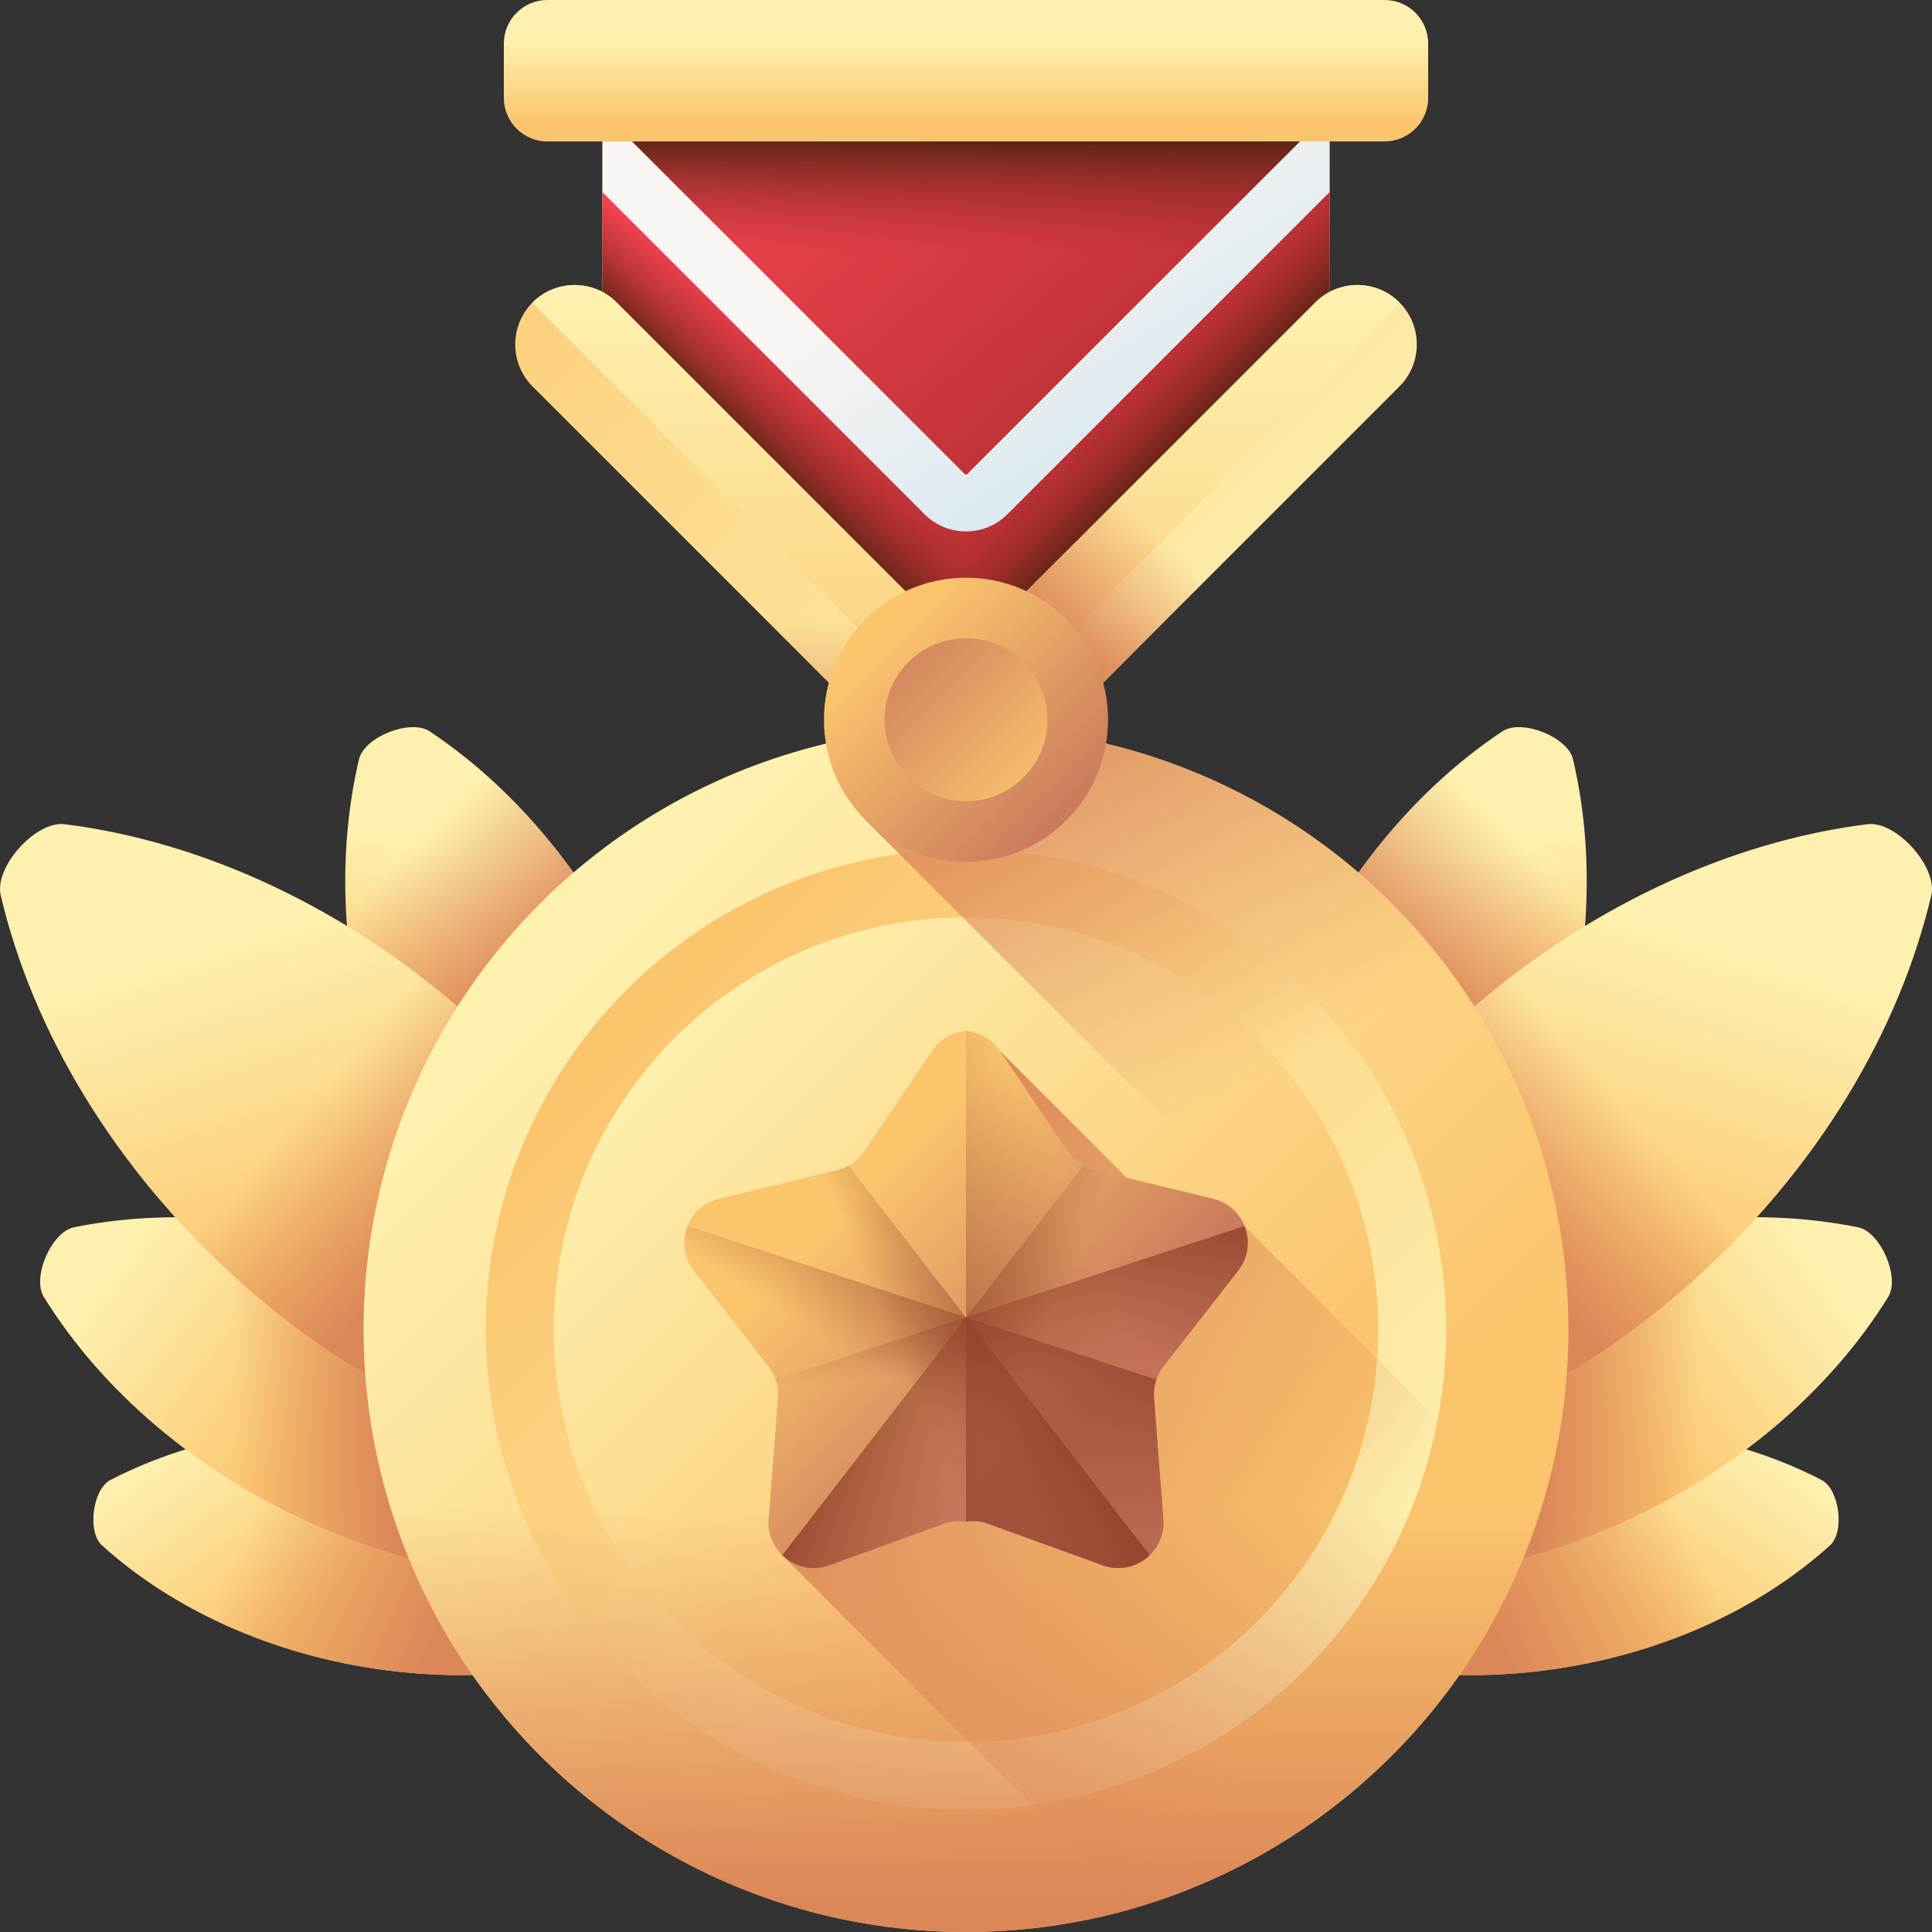 <svg xmlns="http://www.w3.org/2000/svg" xmlns:xlink="http://www.w3.org/1999/xlink" id="Capa_1" height="512" viewBox="0 0 510 510" width="512"><rect x="0" y="0" width="510" height="510" fill="#333333" stroke="none"/><linearGradient id="lg1"><stop offset="0" stop-color="#fef0ae"></stop><stop offset="1" stop-color="#fbc56d"></stop></linearGradient><linearGradient id="SVGID_1_" gradientUnits="userSpaceOnUse" x1="72.721" x2="105.721" xlink:href="#lg1" y1="363.436" y2="408.936"></linearGradient><linearGradient id="lg2"><stop offset="0" stop-color="#dc8758" stop-opacity="0"></stop><stop offset=".996" stop-color="#dc8758" stop-opacity=".996"></stop><stop offset="1" stop-color="#dc8758"></stop></linearGradient><linearGradient id="SVGID_00000096059282872428830480000011499915508092298421_" gradientUnits="userSpaceOnUse" x1="69.716" x2="121.716" xlink:href="#lg2" y1="392.617" y2="416.617"></linearGradient><linearGradient id="SVGID_00000073683785649861447540000008250512956081955738_" gradientUnits="userSpaceOnUse" x1="38.872" x2="93.372" xlink:href="#lg1" y1="324.652" y2="365.152"></linearGradient><linearGradient id="SVGID_00000134940357196594510090000005070891299847048597_" gradientUnits="userSpaceOnUse" x1="61.72" x2="103.053" xlink:href="#lg2" y1="369.953" y2="369.287"></linearGradient><linearGradient id="SVGID_00000024720307053842855310000017122229594761748638_" gradientUnits="userSpaceOnUse" x1="148.363" x2="135.863" xlink:href="#lg1" y1="231.487" y2="288.987"></linearGradient><linearGradient id="SVGID_00000056407699143955633300000011206899048651824294_" gradientUnits="userSpaceOnUse" x1="94.349" x2="126.349" xlink:href="#lg2" y1="237.278" y2="269.944"></linearGradient><linearGradient id="SVGID_00000065793722268671470680000008096832128208309381_" gradientUnits="userSpaceOnUse" x1="75.128" x2="102.628" xlink:href="#lg1" y1="245.299" y2="331.299"></linearGradient><linearGradient id="SVGID_00000059275438799995172830000016531008987520891032_" gradientUnits="userSpaceOnUse" x1="80.669" x2="116.002" xlink:href="#lg2" y1="292.128" y2="322.795"></linearGradient><linearGradient id="SVGID_00000106137019791307634060000011746670599169048971_" gradientTransform="matrix(-1 0 0 1 1251.452 0)" gradientUnits="userSpaceOnUse" x1="814.174" x2="847.174" xlink:href="#lg1" y1="363.436" y2="408.936"></linearGradient><linearGradient id="SVGID_00000108999361436644517730000018021148800200361112_" gradientTransform="matrix(-1 0 0 1 1251.452 0)" gradientUnits="userSpaceOnUse" x1="811.168" x2="863.168" xlink:href="#lg2" y1="392.617" y2="416.617"></linearGradient><linearGradient id="SVGID_00000092453463080795751720000011023797112814379146_" gradientTransform="matrix(-1 0 0 1 1251.452 0)" gradientUnits="userSpaceOnUse" x1="780.324" x2="834.824" xlink:href="#lg1" y1="324.652" y2="365.152"></linearGradient><linearGradient id="SVGID_00000134932119374335817800000012118356890046906786_" gradientTransform="matrix(-1 0 0 1 1251.452 0)" gradientUnits="userSpaceOnUse" x1="803.172" x2="844.505" xlink:href="#lg2" y1="369.953" y2="369.287"></linearGradient><linearGradient id="SVGID_00000163039852097225205830000007347204393334895758_" gradientTransform="matrix(-1 0 0 1 1251.452 0)" gradientUnits="userSpaceOnUse" x1="889.815" x2="877.315" xlink:href="#lg1" y1="231.487" y2="288.987"></linearGradient><linearGradient id="SVGID_00000146463504554978784560000013389406356789528744_" gradientTransform="matrix(-1 0 0 1 1251.452 0)" gradientUnits="userSpaceOnUse" x1="835.801" x2="867.801" xlink:href="#lg2" y1="237.278" y2="269.944"></linearGradient><linearGradient id="SVGID_00000044859753002549876840000017467840226869347220_" gradientTransform="matrix(-1 0 0 1 1251.452 0)" gradientUnits="userSpaceOnUse" x1="816.58" x2="844.08" xlink:href="#lg1" y1="245.299" y2="331.299"></linearGradient><linearGradient id="SVGID_00000181057043746700985070000015378480368081286274_" gradientTransform="matrix(-1 0 0 1 1251.452 0)" gradientUnits="userSpaceOnUse" x1="822.121" x2="857.454" xlink:href="#lg2" y1="292.128" y2="322.795"></linearGradient><linearGradient id="SVGID_00000088105730694926041990000001992194922937344411_" gradientUnits="userSpaceOnUse" x1="156.954" x2="324.67" xlink:href="#lg1" y1="252.928" y2="420.644"></linearGradient><linearGradient id="SVGID_00000071561108277057066190000002073201051477929602_" gradientUnits="userSpaceOnUse" x1="337.326" x2="170.272" xlink:href="#lg1" y1="433.3" y2="266.246"></linearGradient><linearGradient id="SVGID_00000183233500541831055180000017552257388645439122_" gradientUnits="userSpaceOnUse" x1="175.891" x2="306.108" xlink:href="#lg1" y1="271.865" y2="402.082"></linearGradient><linearGradient id="SVGID_00000000918316877099873730000010553891599411407010_" gradientUnits="userSpaceOnUse" x1="255" x2="255" xlink:href="#lg2" y1="397.502" y2="501.882"></linearGradient><linearGradient id="SVGID_00000157305474378843298190000010909739780281153671_" gradientUnits="userSpaceOnUse" x1="350.243" x2="218.909" xlink:href="#lg2" y1="433.62" y2="350.953"></linearGradient><linearGradient id="lg3"><stop offset="0" stop-color="#fbc56d"></stop><stop offset="1" stop-color="#c5715a"></stop></linearGradient><linearGradient id="SVGID_00000067202837751582379400000015304590177670947213_" gradientUnits="userSpaceOnUse" x1="221.874" x2="281.61" xlink:href="#lg3" y1="320.747" y2="380.482"></linearGradient><linearGradient id="lg4"><stop offset="0" stop-color="#8c3d27" stop-opacity="0"></stop><stop offset="1" stop-color="#8c3d27"></stop></linearGradient><linearGradient id="SVGID_00000000902500109731794170000005408833589533994920_" gradientUnits="userSpaceOnUse" x1="290.793" x2="208.23" xlink:href="#lg4" y1="337.034" y2="371.166"></linearGradient><linearGradient id="SVGID_00000042016382380429756930000006447152958300983736_" gradientUnits="userSpaceOnUse" x1="269.236" x2="224.034" xlink:href="#lg4" y1="366.334" y2="346.961"></linearGradient><linearGradient id="SVGID_00000070079383850012534940000007842209833952310957_" gradientTransform="matrix(-1 0 0 1 2656.704 0)" gradientUnits="userSpaceOnUse" x1="2415.94" x2="2370.738" xlink:href="#lg4" y1="366.334" y2="346.961"></linearGradient><linearGradient id="SVGID_00000003810618284389568970000007269385251155011976_" gradientUnits="userSpaceOnUse" x1="241.769" x2="270.827" xlink:href="#lg4" y1="368.601" y2="321.9"></linearGradient><linearGradient id="SVGID_00000088117070798342456960000000833263787283560852_" gradientUnits="userSpaceOnUse" x1="266.003" x2="263.582" xlink:href="#lg4" y1="362.703" y2="317.04"></linearGradient><linearGradient id="SVGID_00000043433326417433653380000002907659520825269921_" gradientUnits="userSpaceOnUse" x1="333.364" x2="272.031" xlink:href="#lg2" y1="283.792" y2="176.459"></linearGradient><linearGradient id="SVGID_00000041990815809659017320000013912070958971954832_" gradientUnits="userSpaceOnUse" x1="262.112" x2="301.612" y1="56.676" y2="119.676"><stop offset="0" stop-color="#f9f5f3"></stop><stop offset="1" stop-color="#d8e8f0"></stop></linearGradient><linearGradient id="lg5"><stop offset="0" stop-color="#fd4755"></stop><stop offset="1" stop-color="#a72b2b"></stop></linearGradient><linearGradient id="SVGID_00000017480474890867574070000004639875041324681874_" gradientUnits="userSpaceOnUse" x1="222.713" x2="345.38" xlink:href="#lg5" y1="-20.62" y2="120.046"></linearGradient><linearGradient id="lg6"><stop offset="0" stop-color="#a72b2b" stop-opacity="0"></stop><stop offset="1" stop-color="#42210b"></stop></linearGradient><linearGradient id="SVGID_00000017502666571973420770000012434187902404561582_" gradientUnits="userSpaceOnUse" x1="255" x2="255" xlink:href="#lg6" y1="66.5" y2="33.466"></linearGradient><linearGradient id="SVGID_00000163063692234757140340000010092734682543963537_" gradientUnits="userSpaceOnUse" x1="196.655" x2="319.321" xlink:href="#lg5" y1="2.104" y2="142.77"></linearGradient><linearGradient id="SVGID_00000101086487707588144920000003385988987088475054_" gradientUnits="userSpaceOnUse" x1="292.995" x2="310.065" xlink:href="#lg6" y1="107.005" y2="124.075"></linearGradient><linearGradient id="SVGID_00000002375386552981520280000001346203996876177831_" gradientTransform="matrix(-1 0 0 1 1574 0)" gradientUnits="userSpaceOnUse" x1="1356.995" x2="1374.065" xlink:href="#lg6" y1="107.005" y2="124.075"></linearGradient><linearGradient id="SVGID_00000152234436945935641930000001615839193518459314_" gradientUnits="userSpaceOnUse" x1="341.686" x2="136.626" xlink:href="#lg1" y1="177.612" y2="-27.448"></linearGradient><linearGradient id="SVGID_00000151528649065452528880000003108432255969151413_" gradientUnits="userSpaceOnUse" x1="255" x2="255" xlink:href="#lg1" y1="81.667" y2="221.706"></linearGradient><linearGradient id="SVGID_00000089576389922551553110000011323850583732677556_" gradientUnits="userSpaceOnUse" x1="255" x2="255" xlink:href="#lg2" y1="163" y2="209.044"></linearGradient><linearGradient id="SVGID_00000034771112367295652530000015120071156190649989_" gradientUnits="userSpaceOnUse" x1="302.267" x2="274.267" xlink:href="#lg2" y1="136.929" y2="165.429"></linearGradient><linearGradient id="SVGID_00000159436357136572823330000015128865034840501153_" gradientUnits="userSpaceOnUse" x1="233.5" x2="286.53" xlink:href="#lg3" y1="168.5" y2="221.53"></linearGradient><linearGradient id="SVGID_00000091696865153676864420000003054716083236435892_" gradientUnits="userSpaceOnUse" x1="276" x2="226.323" xlink:href="#lg3" y1="211" y2="161.323"></linearGradient><linearGradient id="SVGID_00000155121582527183284030000010332501736471910306_" gradientUnits="userSpaceOnUse" x1="255" x2="255" xlink:href="#lg1" y1="11.333" y2="32.171"></linearGradient><g><g><path d="m110.119 377.851c30.153 3.894 56.459 16.139 75.085 33.009 3.901 3.533 2.448 14.781-2.222 17.207-22.3 11.585-50.854 16.746-81.007 12.852s-56.459-16.139-75.085-33.009c-3.901-3.533-2.448-14.781 2.222-17.207 22.3-11.585 50.854-16.746 81.007-12.852z" fill="url(#SVGID_1_)"></path><path d="m110.119 377.851c30.153 3.894 56.459 16.139 75.085 33.009 3.901 3.533 2.448 14.781-2.222 17.207-22.3 11.585-50.854 16.746-81.007 12.852s-56.459-16.139-75.085-33.009c-3.901-3.533-2.448-14.781 2.222-17.207 22.3-11.585 50.854-16.746 81.007-12.852z" fill="url(#SVGID_00000096059282872428830480000011499915508092298421_)"></path><path d="m113.644 335.627c32.247 13.98 57.546 36.007 72.834 60.709 3.201 5.173-2.014 17.202-7.978 18.402-28.48 5.728-61.851 2.317-94.097-11.663-32.247-13.98-57.546-36.006-72.834-60.709-3.201-5.173 2.014-17.202 7.978-18.402 28.48-5.727 61.85-2.317 94.097 11.663z" fill="url(#SVGID_00000073683785649861447540000008250512956081955738_)"></path><path d="m113.644 335.627c32.247 13.98 57.546 36.007 72.834 60.709 3.201 5.173-2.014 17.202-7.978 18.402-28.48 5.728-61.851 2.317-94.097-11.663-32.247-13.98-57.546-36.006-72.834-60.709-3.201-5.173 2.014-17.202 7.978-18.402 28.48-5.727 61.85-2.317 94.097 11.663z" fill="url(#SVGID_00000134940357196594510090000005070891299847048597_)"></path><path d="m171.708 267.844c12.916 32.687 15.231 66.152 8.573 94.429-1.394 5.922-13.588 10.74-18.653 7.371-24.189-16.089-45.374-42.097-58.29-74.784s-15.231-66.152-8.573-94.429c1.394-5.922 13.588-10.74 18.653-7.371 24.189 16.088 45.374 42.096 58.29 74.784z" fill="url(#SVGID_00000024720307053842855310000017122229594761748638_)"></path><path d="m171.708 267.844c12.916 32.687 15.231 66.152 8.573 94.429-1.394 5.922-13.588 10.74-18.653 7.371-24.189-16.089-45.374-42.097-58.29-74.784s-15.231-66.152-8.573-94.429c1.394-5.922 13.588-10.74 18.653-7.371 24.189 16.088 45.374 42.096 58.29 74.784z" fill="url(#SVGID_00000056407699143955633300000011206899048651824294_)"></path><path d="m124.641 269.074c32.88 29.56 54.259 65.943 62.625 101.518 1.752 7.45-9.275 19.716-16.869 18.764-36.262-4.547-74.706-21.947-107.586-51.508-32.88-29.56-54.259-65.943-62.625-101.518-1.752-7.45 9.275-19.716 16.869-18.764 36.261 4.547 74.706 21.948 107.586 51.508z" fill="url(#SVGID_00000065793722268671470680000008096832128208309381_)"></path><path d="m15.249 276.751c11.185 21.777 27.157 42.751 47.563 61.097 32.88 29.56 71.324 46.961 107.586 51.508 7.594.952 18.621-11.313 16.869-18.764-8.366-35.575-29.745-71.958-62.625-101.518-19.361-17.407-40.653-30.592-62.291-39.424z" fill="url(#SVGID_00000059275438799995172830000016531008987520891032_)"></path></g><g><path d="m399.881 377.851c-30.153 3.894-56.459 16.139-75.085 33.009-3.901 3.533-2.448 14.781 2.222 17.207 22.3 11.585 50.854 16.746 81.007 12.852s56.459-16.139 75.085-33.009c3.901-3.533 2.448-14.781-2.222-17.207-22.3-11.585-50.854-16.746-81.007-12.852z" fill="url(#SVGID_00000106137019791307634060000011746670599169048971_)"></path><path d="m399.881 377.851c-30.153 3.894-56.459 16.139-75.085 33.009-3.901 3.533-2.448 14.781 2.222 17.207 22.3 11.585 50.854 16.746 81.007 12.852s56.459-16.139 75.085-33.009c3.901-3.533 2.448-14.781-2.222-17.207-22.3-11.585-50.854-16.746-81.007-12.852z" fill="url(#SVGID_00000108999361436644517730000018021148800200361112_)"></path><path d="m396.356 335.627c-32.247 13.98-57.546 36.007-72.834 60.709-3.201 5.173 2.014 17.202 7.978 18.402 28.48 5.728 61.851 2.317 94.097-11.663 32.247-13.98 57.546-36.006 72.834-60.709 3.201-5.173-2.014-17.202-7.978-18.402-28.48-5.727-61.85-2.317-94.097 11.663z" fill="url(#SVGID_00000092453463080795751720000011023797112814379146_)"></path><path d="m396.356 335.627c-32.247 13.98-57.546 36.007-72.834 60.709-3.201 5.173 2.014 17.202 7.978 18.402 28.48 5.728 61.851 2.317 94.097-11.663 32.247-13.98 57.546-36.006 72.834-60.709 3.201-5.173-2.014-17.202-7.978-18.402-28.48-5.727-61.85-2.317-94.097 11.663z" fill="url(#SVGID_00000134932119374335817800000012118356890046906786_)"></path><path d="m338.292 267.844c-12.916 32.687-15.231 66.152-8.573 94.429 1.394 5.922 13.588 10.74 18.653 7.371 24.189-16.089 45.374-42.097 58.29-74.784s15.231-66.152 8.573-94.429c-1.394-5.922-13.588-10.74-18.653-7.371-24.189 16.088-45.374 42.096-58.29 74.784z" fill="url(#SVGID_00000163039852097225205830000007347204393334895758_)"></path><path d="m338.292 267.844c-12.916 32.687-15.231 66.152-8.573 94.429 1.394 5.922 13.588 10.74 18.653 7.371 24.189-16.089 45.374-42.097 58.29-74.784s15.231-66.152 8.573-94.429c-1.394-5.922-13.588-10.74-18.653-7.371-24.189 16.088-45.374 42.096-58.29 74.784z" fill="url(#SVGID_00000146463504554978784560000013389406356789528744_)"></path><path d="m385.359 269.074c-32.88 29.56-54.259 65.943-62.625 101.518-1.752 7.45 9.275 19.716 16.869 18.764 36.262-4.547 74.706-21.947 107.586-51.508 32.88-29.56 54.259-65.943 62.625-101.518 1.752-7.45-9.275-19.716-16.869-18.764-36.261 4.547-74.706 21.948-107.586 51.508z" fill="url(#SVGID_00000044859753002549876840000017467840226869347220_)"></path><path d="m494.751 276.751c-11.185 21.777-27.157 42.751-47.563 61.097-32.88 29.56-71.324 46.961-107.586 51.508-7.594.952-18.621-11.313-16.869-18.764 8.366-35.575 29.745-71.958 62.625-101.518 19.361-17.407 40.653-30.592 62.291-39.424z" fill="url(#SVGID_00000181057043746700985070000015378480368081286274_)"></path></g><g><circle cx="255" cy="350.974" fill="url(#SVGID_00000088105730694926041990000001992194922937344411_)" r="159.026"></circle><circle cx="255" cy="350.974" fill="url(#SVGID_00000071561108277057066190000002073201051477929602_)" r="126.755"></circle><circle cx="255" cy="350.974" fill="url(#SVGID_00000183233500541831055180000017552257388645439122_)" r="108.82"></circle><path d="m95.974 350.974c0 87.828 71.198 159.026 159.026 159.026s159.026-71.198 159.026-159.026c0-.617-.016-1.23-.023-1.846h-318.006c-.007.616-.023 1.229-.023 1.846z" fill="url(#SVGID_00000000918316877099873730000010553891599411407010_)"></path></g><path d="m299.601 503.65c50.109-14.614 89.983-53.219 106.356-102.552l-77.453-77.453-17.461.857-47.126-47.126-57.435 133.155z" fill="url(#SVGID_00000157305474378843298190000010909739780281153671_)"></path><g><path d="m320.208 316.419-31.187-7.535c-2.901-.701-5.436-2.46-7.109-4.932l-17.978-26.575c-2.175-3.214-5.506-4.939-8.934-5.217-3.428.278-6.76 2.003-8.934 5.217l-17.978 26.575c-1.672 2.472-4.207 4.231-7.109 4.932l-31.187 7.535c-8.46 2.044-11.985 12.141-6.637 19.007l19.719 25.31c1.834 2.355 2.724 5.309 2.494 8.285l-2.471 31.989c-.67 8.677 7.843 15.151 16.026 12.185l30.165-10.932c1.906-.691 3.939-.869 5.912-.563 1.974-.305 4.006-.127 5.912.563l30.165 10.932c8.182 2.965 16.696-3.508 16.026-12.185l-2.471-31.989c-.23-2.976.66-5.93 2.494-8.285l19.719-25.31c5.348-6.866 1.823-16.963-6.637-19.007z" fill="url(#SVGID_00000067202837751582379400000015304590177670947213_)"></path><path d="m260.912 402.263 30.165 10.932c8.182 2.965 16.696-3.508 16.026-12.185l-2.471-31.989c-.23-2.976.66-5.93 2.494-8.285l19.719-25.31c5.349-6.865 1.823-16.963-6.637-19.007l-31.187-7.535c-2.901-.701-5.436-2.46-7.109-4.932l-17.978-26.575c-2.175-3.214-5.506-4.939-8.934-5.217v129.54c1.974-.306 4.007-.128 5.912.563z" fill="url(#SVGID_00000000902500109731794170000005408833589533994920_)"></path><path d="m320.208 316.419-31.187-7.535c-1.065-.257-2.079-.66-3.02-1.185l-79.502 102.833c3.119 3.014 7.824 4.331 12.424 2.664l30.165-10.932c1.906-.691 3.939-.869 5.912-.563 1.974-.305 4.006-.127 5.912.563l30.165 10.932c8.182 2.965 16.696-3.508 16.026-12.185l-2.471-31.989c-.23-2.976.66-5.93 2.494-8.285l19.719-25.31c5.348-6.867 1.823-16.964-6.637-19.008z" fill="url(#SVGID_00000042016382380429756930000006447152958300983736_)"></path><path d="m189.792 316.419 31.187-7.535c1.065-.257 2.079-.66 3.02-1.185l79.502 102.833c-3.119 3.014-7.824 4.331-12.424 2.664l-30.165-10.932c-1.906-.691-3.939-.869-5.912-.563-1.974-.305-4.006-.127-5.912.563l-30.165 10.932c-8.182 2.965-16.696-3.508-16.026-12.185l2.471-31.989c.23-2.976-.66-5.93-2.494-8.285l-19.719-25.31c-5.348-6.867-1.823-16.964 6.637-19.008z" fill="url(#SVGID_00000070079383850012534940000007842209833952310957_)"></path><path d="m181.491 323.646c-1.483 3.74-1.127 8.197 1.664 11.78l19.719 25.31c1.834 2.355 2.724 5.309 2.494 8.285l-2.471 31.989c-.67 8.677 7.843 15.151 16.026 12.185l30.165-10.932c1.906-.691 3.939-.869 5.912-.563 1.974-.305 4.006-.127 5.912.563l30.165 10.932c8.182 2.965 16.696-3.508 16.026-12.185l-2.471-31.989c-.128-1.651.101-3.292.633-4.831z" fill="url(#SVGID_00000003810618284389568970000007269385251155011976_)"></path><path d="m328.521 323.646c1.483 3.74 1.128 8.197-1.664 11.78l-19.719 25.31c-1.834 2.355-2.724 5.309-2.494 8.285l2.471 31.989c.67 8.677-7.844 15.151-16.026 12.185l-30.165-10.932c-1.906-.691-3.939-.869-5.912-.563-1.974-.305-4.006-.127-5.912.563l-30.165 10.932c-8.182 2.965-16.696-3.508-16.026-12.185l2.471-31.989c.128-1.651-.101-3.292-.633-4.831z" fill="url(#SVGID_00000088117070798342456960000000833263787283560852_)"></path></g><path d="m255 191.948c-.66 0-1.315.017-1.973.025l-24.542 24.542 179.161 179.161c4.146-14.182 6.38-29.181 6.38-44.703 0-87.827-71.198-159.025-159.026-159.025z" fill="url(#SVGID_00000043433326417433653380000002907659520825269921_)"></path><g><path d="m159 3.333v84l96 96 96-96v-84z" fill="url(#SVGID_00000041990815809659017320000013912070958971954832_)"></path><g><path d="m159 3.333v26.142l95.679 95.679c.177.177.465.177.642 0l95.679-95.679v-26.142z" fill="url(#SVGID_00000017480474890867574070000004639875041324681874_)"></path><path d="m159 3.333v26.142l95.679 95.679c.177.177.465.177.642 0l95.679-95.679v-26.142z" fill="url(#SVGID_00000017502666571973420770000012434187902404561582_)"></path><path d="m255 140.28c-3.958 0-7.915-1.506-10.927-4.519l-85.073-85.073v36.646l96 96 96-96v-36.646l-85.073 85.073c-3.012 3.012-6.969 4.519-10.927 4.519z" fill="url(#SVGID_00000163063692234757140340000010092734682543963537_)"></path><path d="m255 140.28c-3.958 0-7.915-1.506-10.927-4.519l-85.073-85.073v36.646l96 96 96-96v-36.646l-85.073 85.073c-3.012 3.012-6.969 4.519-10.927 4.519z" fill="url(#SVGID_00000101086487707588144920000003385988987088475054_)"></path><path d="m255 140.28c3.958 0 7.915-1.506 10.927-4.519l85.073-85.073v36.646l-96 96-96-96v-36.646l85.073 85.073c3.012 3.012 6.97 4.519 10.927 4.519z" fill="url(#SVGID_00000002375386552981520280000001346203996876177831_)"></path></g><g><path d="m244.473 161.527-81.694-81.694c-6.126-6.126-16.059-6.126-22.185 0-6.126 6.126-6.126 16.059 0 22.185l114.406 114.408 114.407-114.407c6.126-6.126 6.126-16.059 0-22.185-6.126-6.126-16.059-6.126-22.185 0l-81.694 81.694c-5.815 5.814-15.241 5.814-21.055-.001z" fill="url(#SVGID_00000152234436945935641930000001615839193518459314_)"></path><path d="m140.593 80.019 102.361 102.361c6.653 6.653 17.44 6.653 24.093 0l102.36-102.361c.03-.03.054-.063.084-.093-.029-.03-.054-.063-.084-.093-6.126-6.126-16.059-6.126-22.185 0l-81.694 81.694c-5.814 5.814-15.241 5.814-21.055 0l-81.694-81.694c-6.126-6.126-16.059-6.126-22.185 0-.03.03-.054.063-.084.093.029.03.053.063.083.093z" fill="url(#SVGID_00000151528649065452528880000003108432255969151413_)"></path><path d="m255 216.426 80.759-80.759h-44.371l-25.861 25.861c-5.814 5.814-15.241 5.814-21.055 0l-25.861-25.861h-44.371z" fill="url(#SVGID_00000089576389922551553110000011323850583732677556_)"></path><path d="m245 206.426 10 10 102.426-102.426h-44.371l-47.527 47.527c-5.645 5.645-14.684 5.792-20.528.477z" fill="url(#SVGID_00000034771112367295652530000015120071156190649989_)"></path></g><g><circle cx="255" cy="190" fill="url(#SVGID_00000159436357136572823330000015128865034840501153_)" r="37.498"></circle><circle cx="255" cy="190" fill="url(#SVGID_00000091696865153676864420000003054716083236435892_)" r="21.498"></circle></g><path d="m365.502 37.333h-221.004c-6.35 0-11.498-5.148-11.498-11.498v-14.337c0-6.35 5.148-11.498 11.498-11.498h221.005c6.349 0 11.497 5.148 11.497 11.498v14.338c0 6.35-5.148 11.497-11.498 11.497z" fill="url(#SVGID_00000155121582527183284030000010332501736471910306_)"></path></g></g></svg>